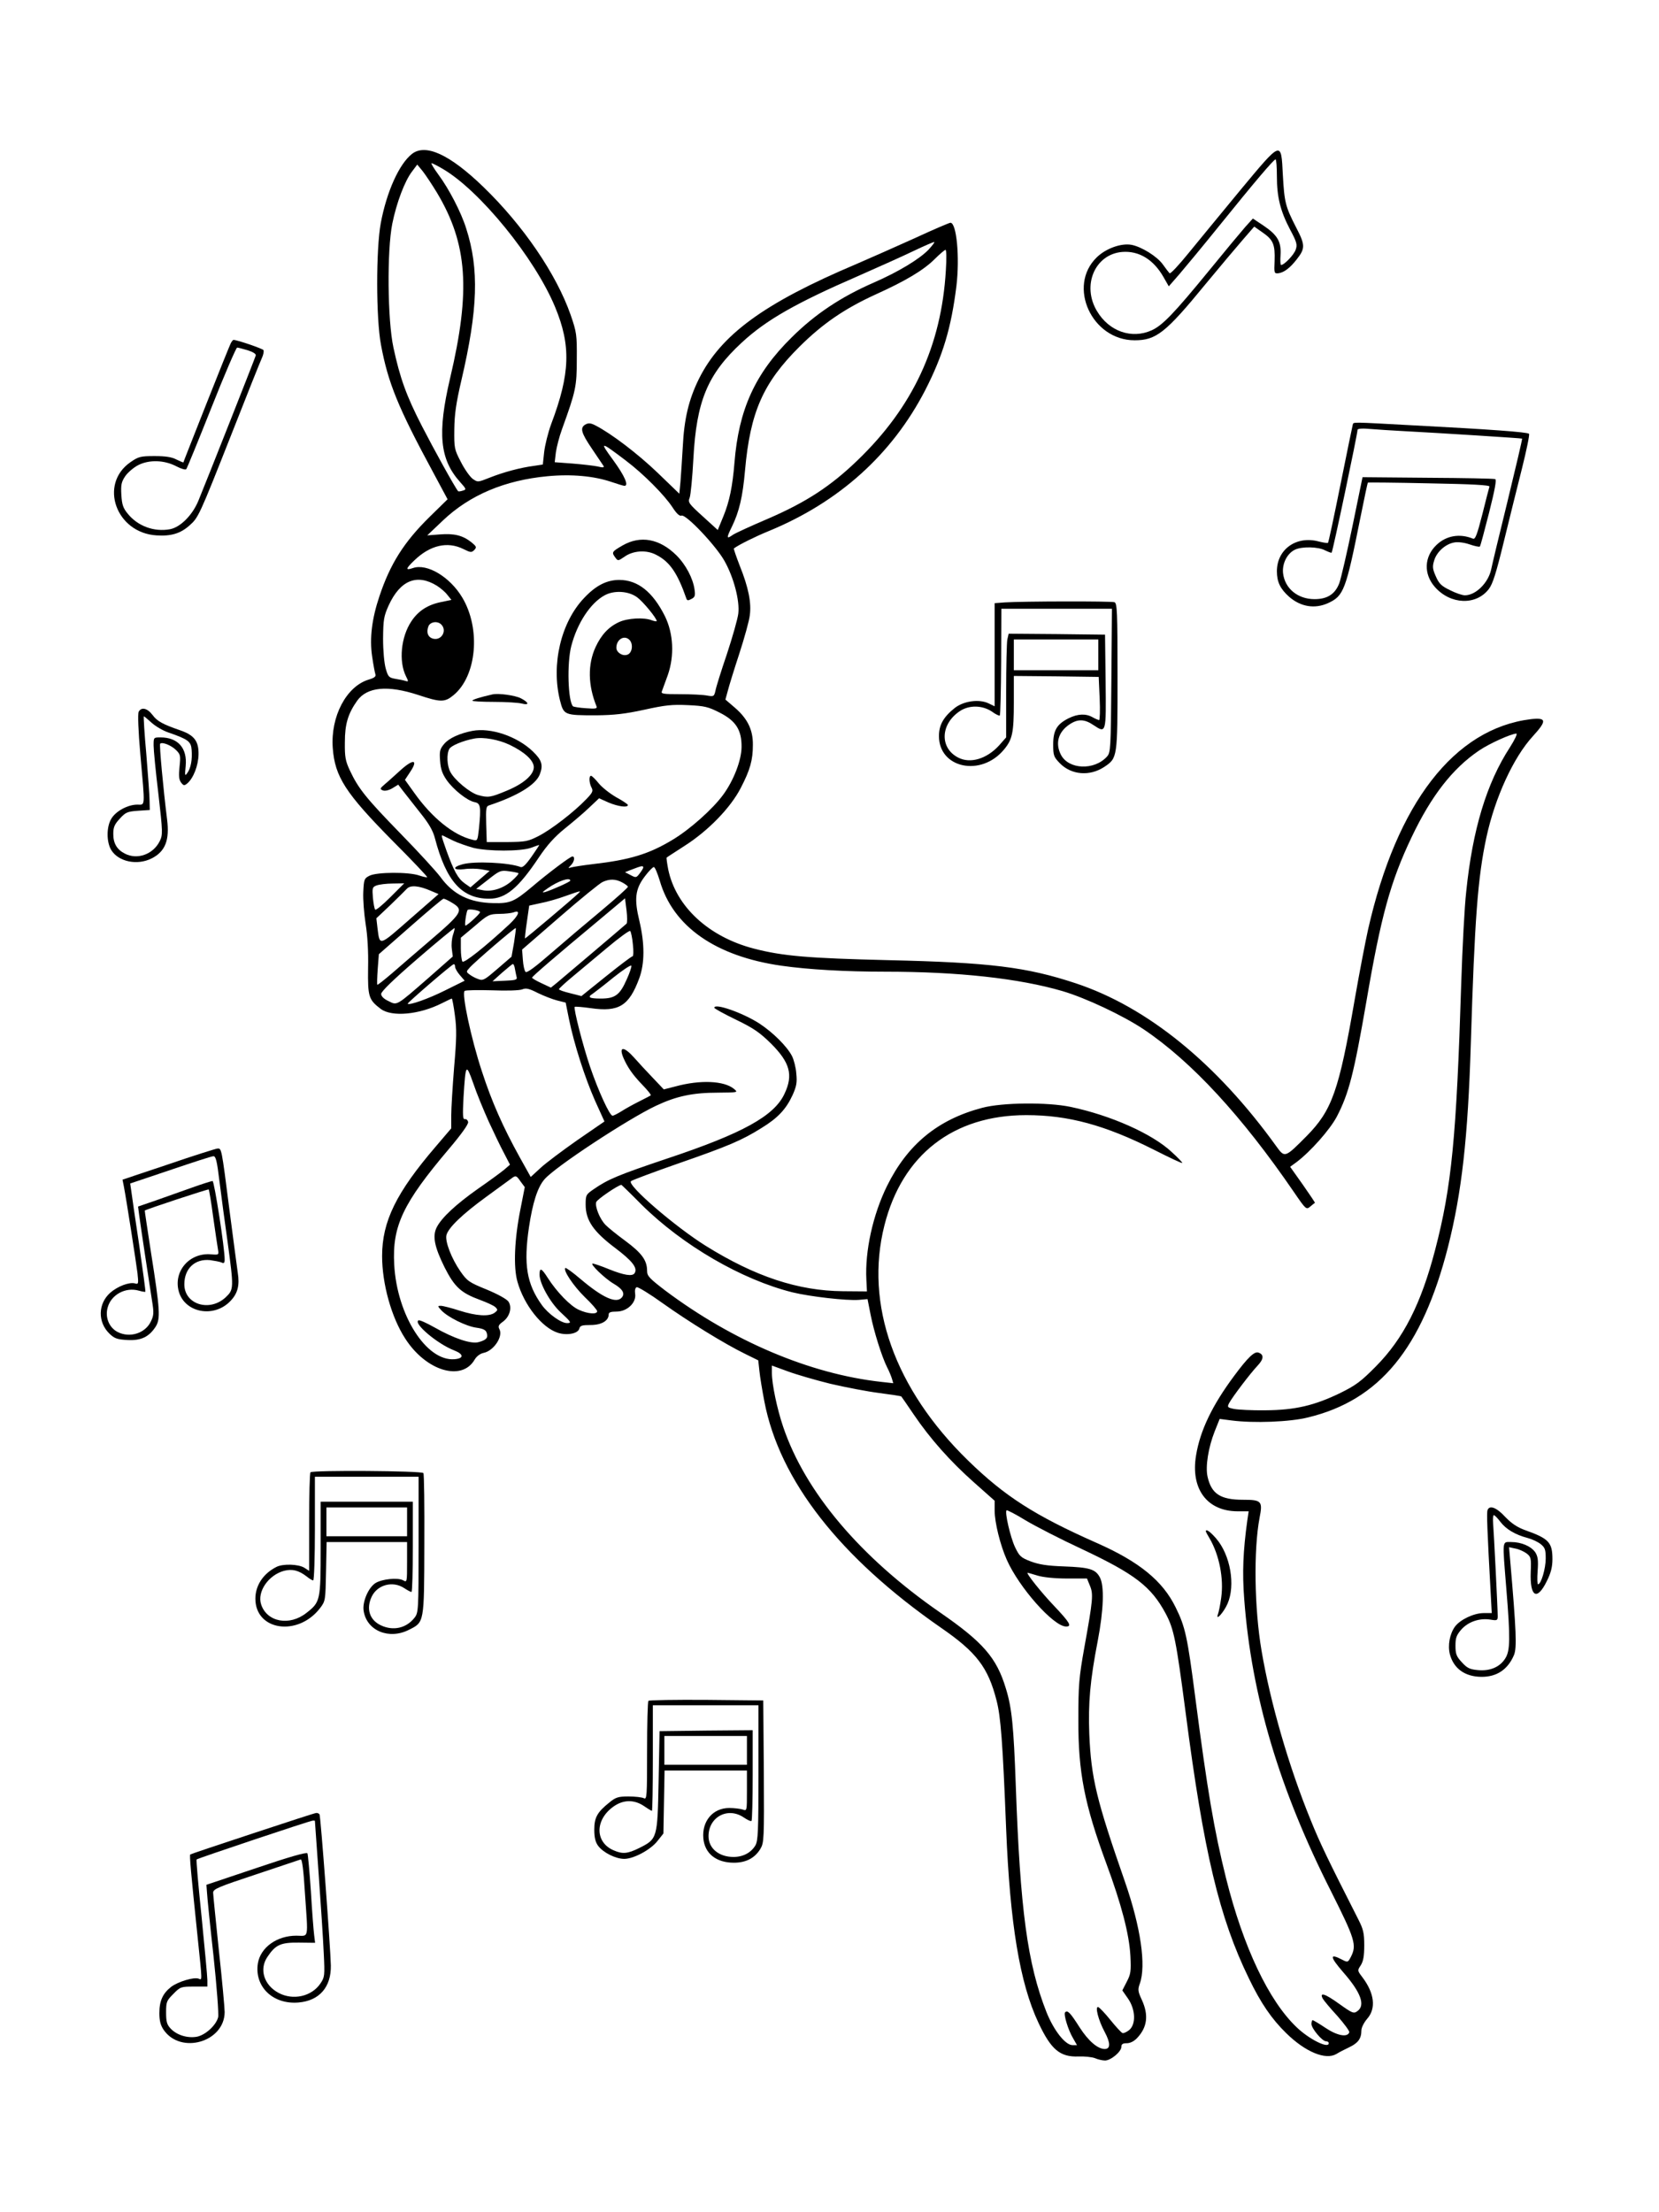 <?xml version="1.0" standalone="no"?>
<!DOCTYPE svg PUBLIC "-//W3C//DTD SVG 20010904//EN"
 "http://www.w3.org/TR/2001/REC-SVG-20010904/DTD/svg10.dtd">
<svg version="1.0" xmlns="http://www.w3.org/2000/svg"
 width="864pt" height="1152pt" viewBox="0 0 864 1152"
 preserveAspectRatio="xMidYMid meet">

<g transform="translate(0,1152) scale(0.1,-0.1)"
fill="#000000" stroke="none">
<path d="M2145 10718 c-66 -52 -131 -195 -162 -360 -25 -136 -25 -495 1 -633
37 -199 89 -327 273 -667 l74 -138 -94 -92 c-134 -132 -205 -245 -261 -413
-39 -116 -52 -218 -38 -313 6 -42 14 -84 17 -93 4 -12 -5 -19 -35 -28 -116
-35 -199 -192 -187 -356 11 -150 66 -235 313 -485 101 -101 181 -186 179 -188
-2 -2 -21 2 -42 9 -54 19 -220 18 -258 -1 -28 -14 -30 -19 -33 -85 -2 -39 4
-113 12 -165 10 -61 15 -144 13 -232 -2 -149 3 -164 66 -212 58 -43 201 -30
319 30 26 13 49 24 51 24 2 0 10 -39 16 -87 10 -72 9 -122 -4 -271 -8 -101
-15 -214 -15 -251 l0 -67 -81 -95 c-205 -239 -279 -389 -279 -570 0 -144 48
-318 120 -429 108 -169 295 -226 362 -110 10 17 28 31 47 35 53 11 102 86 82
123 -8 15 -5 23 19 40 35 26 48 74 28 104 -9 13 -56 39 -114 63 -91 37 -101
44 -136 94 -46 66 -81 156 -73 189 10 39 83 109 208 200 66 48 127 93 137 100
16 11 21 9 40 -19 l23 -31 -22 -112 c-32 -158 -38 -305 -16 -381 34 -121 127
-238 209 -265 48 -16 106 -5 113 21 4 16 14 19 59 19 56 0 94 22 94 55 0 11
11 15 41 15 55 0 103 46 97 91 -3 19 0 33 8 36 7 2 68 -35 136 -84 132 -94
321 -211 430 -264 l67 -33 6 -55 c3 -31 15 -103 26 -160 79 -410 392 -811 919
-1177 186 -128 246 -207 290 -379 22 -85 32 -215 50 -670 20 -492 71 -802 168
-1008 66 -141 113 -180 210 -176 31 1 70 -3 85 -9 16 -7 39 -12 52 -12 30 0
85 46 85 71 0 14 7 19 28 19 18 0 38 10 54 27 53 56 61 119 25 198 -21 45 -22
54 -11 85 34 94 5 294 -77 530 -149 428 -176 539 -186 770 -6 161 4 279 44
485 31 162 35 287 11 331 -23 43 -54 52 -188 57 -87 3 -129 10 -172 26 -52 20
-59 27 -82 75 -24 51 -54 181 -44 191 2 3 47 -20 99 -52 52 -31 184 -99 294
-150 276 -130 360 -195 435 -334 44 -82 55 -138 105 -519 94 -725 175 -1066
329 -1382 62 -129 119 -212 195 -286 100 -98 205 -141 261 -108 14 9 44 24 67
35 46 22 63 45 63 87 0 15 13 41 30 61 48 54 38 134 -25 217 -26 34 -26 35 -8
62 13 21 18 47 18 104 0 64 -5 84 -31 135 -159 313 -200 398 -248 517 -114
279 -210 611 -256 883 -37 217 -42 523 -10 692 17 86 10 93 -87 93 -117 0
-164 31 -184 120 -12 53 4 152 37 236 l26 65 62 -8 c115 -15 304 -8 399 16
372 90 593 359 728 887 72 284 104 570 119 1059 20 650 36 864 81 1074 45 208
141 417 242 527 74 81 72 98 -10 89 -399 -49 -699 -437 -848 -1095 -13 -58
-45 -223 -70 -367 -82 -474 -118 -575 -250 -709 -112 -113 -114 -114 -156 -56
-312 434 -673 728 -1048 852 -254 84 -445 108 -976 120 -413 10 -548 21 -698
60 -236 61 -407 219 -447 413 -6 32 -10 60 -8 61 1 2 44 29 93 61 124 79 239
198 292 300 50 96 64 147 64 226 1 77 -27 136 -93 193 l-50 43 12 44 c6 24 33
112 60 194 27 83 52 173 55 201 9 65 -7 145 -52 257 -19 49 -33 90 -31 91 27
20 112 62 183 91 366 151 641 399 814 734 92 180 135 324 162 541 18 150 1
330 -31 330 -6 0 -88 -35 -183 -79 -95 -43 -233 -104 -307 -136 -482 -204
-706 -368 -821 -600 -52 -106 -76 -207 -83 -351 -4 -65 -9 -147 -12 -182 l-6
-63 -112 108 c-103 99 -242 205 -324 247 -24 13 -37 14 -52 6 -31 -17 -24 -43
33 -127 29 -43 56 -83 60 -89 5 -9 -3 -10 -31 -3 -20 4 -79 11 -130 15 l-93 7
6 51 c4 28 18 83 32 121 72 199 77 222 77 365 1 127 -1 140 -32 230 -74 212
-247 466 -455 667 -175 169 -301 227 -372 171z m160 -77 c192 -111 480 -464
586 -720 83 -200 79 -346 -20 -608 -17 -46 -33 -112 -37 -147 l-7 -65 -46 -7
c-71 -9 -159 -33 -230 -61 -63 -25 -63 -25 -90 -6 -14 11 -42 50 -61 88 -34
65 -35 72 -34 169 1 78 9 136 37 256 86 368 93 579 25 790 -26 84 -90 207
-145 281 -24 33 -40 59 -35 59 4 0 30 -13 57 -29z m-29 -125 c159 -266 176
-509 68 -966 -67 -286 -54 -422 52 -540 33 -37 34 -39 14 -45 -12 -4 -23 -5
-24 -3 -16 18 -129 223 -188 338 -82 159 -115 252 -149 410 -31 143 -34 505
-6 645 22 109 65 223 103 272 l27 36 28 -34 c15 -19 49 -70 75 -113z m2559
-297 c-48 -49 -155 -114 -283 -170 -172 -75 -306 -164 -429 -286 -191 -188
-276 -376 -298 -653 -10 -123 -26 -201 -57 -277 l-30 -73 -78 71 c-74 67 -78
73 -68 98 5 14 14 105 19 201 16 301 73 440 251 605 127 118 281 206 608 348
107 47 238 106 290 131 52 25 99 45 105 46 5 0 -9 -18 -30 -41z m91 -106 c-23
-394 -172 -713 -460 -990 -140 -135 -267 -218 -466 -304 -89 -38 -172 -76
-183 -84 -34 -24 -35 -18 -5 43 38 78 56 156 68 292 27 304 94 456 284 645
121 120 235 198 397 272 155 70 249 126 307 184 26 26 51 47 56 48 5 1 6 -44
2 -106z m-1666 -992 c90 -68 201 -179 243 -244 21 -32 36 -46 46 -42 23 9 180
-157 224 -236 49 -87 80 -208 72 -274 -3 -27 -30 -122 -59 -210 -30 -88 -57
-174 -60 -192 -7 -30 -9 -31 -44 -25 -20 4 -83 7 -140 7 -87 0 -101 2 -95 15
3 8 17 47 31 85 35 101 29 216 -15 306 -63 126 -141 189 -238 189 -65 0 -122
-29 -183 -94 -121 -127 -172 -346 -126 -532 20 -78 22 -79 189 -79 93 1 149 7
250 29 109 24 145 28 228 24 87 -4 106 -9 165 -39 85 -43 115 -91 114 -180 -1
-69 -41 -173 -96 -248 -55 -75 -173 -180 -263 -234 -124 -75 -224 -105 -416
-127 -51 -6 -101 -14 -112 -17 -18 -5 -18 -5 -2 11 18 18 23 46 8 46 -11 0
-128 -88 -209 -157 -94 -79 -115 -88 -202 -86 -124 2 -211 45 -277 137 -21 28
-114 130 -208 226 -179 184 -219 234 -263 328 -23 49 -27 70 -26 147 0 94 16
148 64 216 52 72 159 82 318 30 117 -39 138 -39 184 -1 121 100 143 346 45
509 -64 107 -183 178 -256 153 -41 -14 -39 -4 7 40 82 79 172 100 255 59 38
-19 43 -19 57 -5 13 14 12 18 -15 40 -45 36 -90 47 -164 41 l-66 -5 81 77
c140 133 322 210 545 231 126 12 243 1 334 -30 32 -11 62 -20 67 -20 24 0 1
52 -58 133 -74 101 -70 101 66 -2z m-985 -651 c19 -12 44 -33 55 -48 l21 -26
-53 -11 c-70 -14 -120 -46 -156 -101 -54 -81 -66 -208 -28 -285 14 -28 14 -30
-2 -25 -9 3 -33 8 -53 11 -34 6 -38 11 -50 53 -8 28 -14 93 -14 157 1 99 4
116 29 172 60 131 147 167 251 103z m1044 -61 c30 -22 101 -108 101 -123 0 -3
-12 -1 -26 4 -40 16 -125 11 -169 -9 -55 -25 -93 -66 -123 -130 -42 -91 -40
-200 5 -310 4 -11 -6 -13 -56 -9 -33 2 -63 7 -67 10 -26 27 -32 223 -9 313 31
120 100 225 174 265 49 27 125 23 170 -11z m-1021 -141 c32 -32 1 -85 -42 -74
-27 7 -37 32 -25 64 9 24 47 30 67 10z m980 -80 c21 -21 15 -68 -10 -77 -25
-10 -58 11 -58 36 0 43 41 68 68 41z m4586 -559 c-122 -187 -195 -429 -228
-752 -9 -78 -20 -293 -26 -477 -25 -803 -50 -1060 -136 -1389 -73 -280 -165
-462 -309 -607 -77 -78 -104 -98 -185 -138 -134 -65 -235 -89 -390 -90 -69 -1
-142 3 -163 7 -35 7 -36 10 -26 30 17 32 111 156 149 196 32 34 33 57 5 67
-21 9 -55 -23 -127 -120 -114 -153 -178 -285 -199 -415 -29 -174 57 -290 215
-291 l59 0 -7 -47 c-22 -159 -27 -273 -16 -412 38 -503 183 -989 452 -1520
125 -249 135 -280 103 -342 -15 -28 -16 -29 -45 -14 -67 35 -65 16 6 -66 92
-105 116 -172 73 -202 -19 -14 -26 -11 -96 39 -72 52 -103 62 -84 26 5 -9 39
-50 76 -90 36 -41 64 -79 62 -85 -9 -28 -63 -18 -124 23 -33 22 -63 40 -67 40
-3 0 -6 -9 -6 -20 0 -23 56 -90 76 -90 8 0 14 -4 14 -10 0 -30 -101 20 -166
82 -146 138 -279 418 -369 778 -62 249 -97 456 -160 940 -41 317 -52 368 -102
469 -67 138 -189 238 -411 336 -323 143 -479 243 -670 429 -383 373 -540 814
-436 1225 93 368 359 574 739 574 219 0 410 -52 664 -180 79 -40 146 -72 148
-69 2 2 -23 28 -56 58 -101 94 -316 190 -526 234 -120 25 -355 23 -460 -5
-231 -61 -388 -190 -495 -406 -74 -150 -116 -340 -108 -490 l3 -60 -125 1
c-233 2 -457 76 -714 236 -159 99 -412 317 -390 337 5 5 114 46 243 91 265 92
335 122 437 186 85 52 128 98 162 172 20 45 24 65 19 112 -2 31 -13 72 -22 90
-26 51 -100 124 -170 170 -87 56 -235 108 -235 82 0 -4 51 -32 113 -62 93 -45
124 -67 183 -125 98 -98 116 -163 70 -260 -53 -116 -218 -207 -611 -338 -256
-86 -308 -108 -382 -159 -41 -28 -43 -31 -43 -81 0 -82 40 -140 154 -226 89
-67 118 -104 101 -131 -11 -18 -55 -11 -132 20 -41 17 -80 30 -86 30 -18 0 64
-79 109 -105 46 -27 60 -50 43 -71 -28 -34 -98 -4 -215 95 -41 35 -77 61 -80
58 -12 -12 42 -93 101 -151 36 -34 65 -68 65 -74 0 -18 -49 -14 -95 7 -44 19
-116 94 -162 166 -33 52 -43 56 -43 17 0 -46 56 -146 110 -196 55 -51 58 -56
33 -56 -31 0 -98 48 -131 94 -79 110 -96 211 -67 406 19 126 44 206 80 248 52
63 437 316 582 384 106 50 191 68 323 68 105 1 105 1 82 20 -51 42 -175 48
-306 12 l-59 -15 -56 59 c-31 32 -76 81 -99 107 -53 59 -80 59 -56 0 22 -51
48 -89 102 -145 25 -26 44 -49 41 -52 -2 -2 -29 -16 -59 -31 -30 -15 -72 -38
-92 -51 -21 -13 -42 -24 -48 -24 -15 0 -74 129 -117 255 -37 109 -87 304 -80
312 3 2 41 -1 84 -7 146 -21 199 12 252 155 29 78 29 180 1 299 -28 115 -22
166 28 232 20 27 42 49 47 49 6 0 19 -32 31 -71 69 -239 291 -394 634 -443
140 -20 332 -31 541 -31 380 0 696 -35 922 -101 122 -36 315 -127 423 -199
250 -168 512 -452 783 -848 63 -92 64 -92 85 -75 11 10 22 18 24 19 2 1 -27
43 -63 95 l-66 93 33 24 c73 55 174 169 210 237 63 121 89 224 154 599 76 446
126 626 235 855 103 217 214 359 351 452 54 37 166 87 195 89 7 0 -8 -32 -33
-71z m-4514 -626 c0 -5 -9 -19 -19 -32 -17 -22 -19 -23 -47 -8 l-29 15 25 10
c14 5 32 12 40 15 22 8 30 8 30 0z m-380 -69 c0 -6 -92 -47 -130 -59 -20 -5
-17 -1 12 19 54 38 118 60 118 40z m270 -9 c17 -9 30 -19 30 -23 0 -5 -62 -60
-137 -123 -76 -63 -194 -163 -262 -222 -85 -74 -127 -105 -134 -98 -6 6 -12
34 -14 63 l-4 53 196 170 c108 94 208 175 223 182 37 17 68 16 102 -2z m-1207
-77 c-40 -40 -75 -69 -79 -65 -4 4 -9 32 -12 62 -4 50 -3 56 19 64 13 5 51 10
84 10 l60 1 -72 -72z m211 33 l40 -17 -150 -131 c-162 -142 -156 -140 -168
-47 l-6 52 72 68 c39 38 79 77 87 86 19 20 63 16 125 -11z m766 -15 c-31 -30
-274 -235 -276 -233 -1 1 3 40 10 87 l12 84 59 13 c33 6 92 23 130 37 85 30
83 29 65 12z m-656 -47 c64 -38 54 -53 -124 -205 -63 -54 -148 -127 -188 -162
-41 -35 -75 -62 -77 -60 -2 2 -1 38 2 81 l6 78 164 144 c91 80 168 145 173
145 5 0 25 -9 44 -21z m909 -109 c-28 -25 -340 -289 -364 -309 l-30 -24 -49
23 c-28 13 -50 26 -49 29 0 6 116 106 348 299 l136 114 8 -63 c4 -34 4 -65 0
-69z m-763 60 c0 -9 -67 -70 -76 -70 -6 0 4 69 11 81 6 8 65 -2 65 -11z m153
-63 c-127 -118 -238 -206 -245 -194 -4 7 -8 37 -8 68 l0 56 73 61 c68 59 75
62 127 63 30 0 64 4 75 8 38 15 27 -16 -22 -62z m-294 -56 c-6 -18 -9 -50 -6
-72 l5 -40 -126 -111 c-171 -149 -163 -144 -209 -121 -24 11 -38 25 -38 37 0
13 65 76 189 183 104 90 191 161 193 160 2 -2 -2 -18 -8 -36z m318 -40 l-13
-73 -73 -63 c-66 -57 -75 -63 -99 -54 -15 5 -36 16 -46 24 -19 14 -19 15 0 36
25 29 236 210 240 206 2 -1 -3 -35 -9 -76z m619 -9 c4 -34 3 -62 -2 -62 -5 0
-67 -47 -138 -104 l-128 -103 -59 15 c-33 8 -59 17 -58 21 0 3 30 31 66 61 36
30 118 99 182 152 64 54 119 94 123 90 4 -4 11 -36 14 -70z m-926 -116 c0 -8
11 -28 25 -44 l25 -29 -103 -51 c-86 -43 -185 -78 -194 -69 -3 4 231 206 240
206 4 1 7 -5 7 -13z m312 -13 c3 -16 7 -35 9 -43 3 -12 -9 -15 -61 -17 l-65
-3 50 45 c28 24 53 45 56 45 4 0 9 -12 11 -27z m582 -53 c-36 -82 -61 -100
-135 -100 -61 0 -72 7 -41 26 10 7 58 44 107 84 49 39 91 67 93 61 2 -6 -9
-38 -24 -71z m-362 -110 l44 -11 17 -85 c27 -132 83 -306 136 -426 l49 -108
-141 -97 c-77 -54 -164 -119 -192 -145 l-51 -47 -57 102 c-88 159 -146 290
-197 447 -57 172 -107 409 -90 420 7 4 71 5 143 3 75 -3 143 -1 157 5 20 8 36
4 81 -19 31 -15 77 -33 101 -39z m-357 -630 c27 -58 62 -132 80 -165 l31 -60
-30 -26 c-17 -14 -78 -59 -136 -99 -116 -82 -189 -150 -215 -200 -24 -46 -13
-102 41 -211 52 -102 85 -132 186 -169 35 -13 70 -29 78 -37 13 -13 13 -16 -4
-29 -29 -21 -95 -17 -183 11 -43 14 -87 25 -97 25 -18 0 -18 -1 3 -24 33 -35
129 -83 183 -90 35 -5 49 -12 53 -28 8 -24 -2 -36 -42 -47 -39 -11 -127 18
-231 77 -41 23 -78 40 -83 36 -27 -16 100 -123 186 -156 51 -20 52 -42 2 -46
-146 -12 -300 229 -314 493 -11 201 46 320 285 602 66 78 102 129 100 140 -2
10 -10 17 -17 15 -11 -2 -12 19 -7 115 11 175 13 178 51 71 17 -51 54 -140 80
-198z m796 -433 c214 -212 522 -391 787 -457 91 -22 281 -44 345 -39 l45 4 16
-81 c17 -87 58 -218 86 -274 10 -19 21 -46 25 -59 l7 -24 -63 7 c-370 41 -773
212 -1125 476 -82 63 -94 75 -94 102 0 55 -28 93 -113 156 -45 33 -92 71 -104
84 -30 31 -55 95 -48 118 4 14 113 88 131 90 1 0 49 -46 105 -103z m984 -933
c77 -18 191 -40 254 -48 62 -8 114 -16 115 -18 2 -2 30 -43 64 -93 86 -127
191 -245 315 -355 l107 -95 0 -51 c0 -62 29 -179 63 -256 64 -145 244 -348
309 -348 32 0 20 20 -62 107 -67 70 -149 173 -138 173 2 0 25 -7 52 -15 30 -9
90 -15 153 -15 l104 0 15 -37 c19 -44 16 -74 -29 -323 -28 -157 -31 -196 -31
-375 -1 -274 32 -441 146 -750 78 -211 119 -367 125 -480 4 -80 2 -95 -19
-135 l-23 -45 30 -43 c39 -57 42 -134 5 -164 -13 -10 -28 -17 -34 -15 -6 2
-34 32 -63 68 -28 35 -57 65 -63 67 -19 7 0 -68 33 -129 31 -58 31 -89 0 -89
-36 0 -85 42 -130 112 -49 77 -63 92 -76 79 -9 -9 15 -91 42 -136 l20 -35 -23
0 c-38 0 -98 77 -136 172 -99 251 -137 532 -160 1184 -11 304 -20 401 -52 503
-48 159 -119 240 -342 394 -416 288 -702 627 -817 966 -32 94 -59 223 -59 281
l0 39 82 -30 c46 -17 146 -46 223 -65z"/>
<path d="M3243 8680 c-57 -33 -59 -36 -38 -64 13 -18 15 -17 46 4 45 33 115
38 166 11 71 -36 111 -94 158 -229 4 -10 9 -10 26 -1 18 9 21 17 16 50 -8 57
-45 128 -94 177 -88 87 -187 105 -280 52z"/>
<path d="M2565 7904 c-62 -14 -105 -27 -105 -33 0 -3 51 -6 112 -6 62 0 128
-4 147 -9 39 -10 36 6 -7 28 -30 15 -116 27 -147 20z"/>
<path d="M2460 7714 c-67 -13 -121 -38 -146 -67 -23 -27 -26 -38 -22 -89 3
-44 12 -68 34 -100 36 -51 107 -107 145 -115 32 -6 35 -22 23 -141 -7 -60 -7
-62 -33 -55 -99 23 -212 115 -304 245 l-48 67 27 41 c43 64 18 70 -47 12 -30
-27 -67 -61 -84 -75 -27 -23 -28 -26 -11 -33 11 -4 30 0 49 11 l31 19 26 -34
c14 -18 53 -68 88 -112 46 -57 67 -94 77 -133 59 -224 140 -315 283 -315 85 0
151 54 259 216 43 64 82 107 134 149 41 33 98 81 126 108 l53 50 49 -22 c50
-21 101 -28 101 -13 0 4 -27 22 -60 40 -33 19 -74 51 -92 73 -17 21 -35 39
-40 39 -12 0 -10 -38 3 -62 9 -17 5 -26 -28 -60 -63 -66 -181 -157 -247 -191
-57 -29 -68 -31 -166 -32 l-105 0 -3 93 c-2 81 -1 93 15 98 148 49 243 107
264 161 19 49 11 75 -37 121 -82 78 -218 124 -314 106z m195 -73 c77 -37 125
-81 125 -116 0 -40 -54 -87 -142 -123 -84 -35 -96 -37 -149 -22 -42 12 -123
79 -144 121 -17 32 -20 92 -5 119 9 17 71 43 130 54 48 9 126 -5 185 -33z
m-294 -499 c25 -12 72 -28 104 -37 76 -19 246 -19 300 0 22 8 41 15 43 15 2 0
-16 -27 -39 -60 -31 -44 -47 -59 -58 -55 -57 23 -241 32 -303 14 -55 -15 -48
-32 10 -25 26 4 66 3 90 -1 l42 -8 -50 -43 -50 -43 -30 21 c-35 25 -56 64 -94
168 -28 80 -30 86 -18 80 4 -2 28 -14 53 -26z m339 -169 c3 -3 -12 -20 -32
-38 -44 -40 -103 -60 -152 -51 l-36 7 63 49 c58 46 65 49 107 43 25 -3 47 -8
50 -10z"/>
<path d="M6280 3546 c0 -3 9 -20 20 -38 50 -86 74 -208 60 -308 -5 -37 -13
-76 -17 -86 -14 -39 30 9 50 55 42 96 15 253 -59 339 -31 36 -54 52 -54 38z"/>
<path d="M6458 10528 c-97 -117 -217 -264 -268 -326 -51 -63 -95 -110 -99
-105 -4 4 -20 25 -35 46 -30 42 -111 92 -163 102 -54 10 -134 -19 -181 -65
-155 -150 -26 -432 197 -432 112 0 161 38 369 292 75 91 163 195 195 232 l59
68 44 -31 c55 -38 65 -62 62 -148 -3 -64 -2 -66 20 -64 29 4 60 27 95 72 45
57 45 75 -2 165 -57 111 -62 132 -70 276 -9 179 -5 180 -223 -82z m192 74 c0
-108 18 -181 69 -278 35 -65 38 -79 29 -104 -9 -27 -60 -80 -76 -80 -4 0 -5
23 -3 52 4 69 -15 103 -87 152 l-57 38 -39 -43 c-21 -24 -107 -127 -190 -229
-181 -221 -241 -284 -298 -310 -104 -47 -222 -6 -285 100 -80 133 -11 296 131
308 87 7 163 -39 215 -130 l28 -49 55 63 c30 35 123 147 206 250 188 233 285
347 295 348 4 0 7 -40 7 -88z"/>
<path d="M1202 9733 c-5 -10 -63 -153 -128 -318 -65 -165 -119 -301 -119 -303
-1 -1 -17 6 -36 15 -24 13 -57 18 -114 18 -74 0 -84 -3 -126 -32 -165 -115
-75 -368 136 -381 76 -5 125 10 171 51 47 41 51 49 218 472 80 204 152 384
160 401 8 17 11 35 8 41 -6 8 -137 53 -156 53 -3 0 -9 -8 -14 -17z m88 -37
c28 -9 44 -19 42 -27 -4 -15 -256 -653 -299 -757 -31 -75 -94 -138 -148 -148
-82 -15 -167 16 -219 80 -25 30 -31 48 -34 99 -3 52 0 67 20 97 13 19 43 45
68 58 57 29 136 27 200 -7 23 -12 46 -19 50 -14 4 4 63 149 131 320 68 172
129 313 134 313 6 0 30 -7 55 -14z"/>
<path d="M7045 9308 c-2 -7 -31 -148 -64 -312 -33 -164 -62 -301 -65 -303 -2
-2 -23 1 -47 7 -117 32 -219 -40 -219 -155 0 -56 18 -92 64 -133 60 -52 133
-64 202 -33 82 38 93 65 169 446 20 99 37 181 39 182 1 1 145 0 319 -4 223 -4
317 -9 314 -17 -2 -6 -19 -71 -37 -144 -28 -109 -37 -132 -49 -127 -69 28
-139 16 -190 -33 -64 -61 -68 -151 -8 -219 81 -92 215 -97 281 -10 20 26 38
83 77 243 28 115 71 288 95 383 24 96 41 178 37 182 -9 9 -201 23 -603 44
-331 18 -310 18 -315 3z m265 -33 c191 -10 615 -37 617 -39 2 -2 -33 -149 -76
-327 -44 -178 -82 -338 -85 -354 -15 -70 -80 -135 -137 -135 -14 0 -49 12 -78
27 -44 21 -57 34 -73 71 -17 38 -19 51 -9 83 13 45 59 86 104 94 19 4 52 0 81
-10 26 -9 50 -14 53 -11 3 2 24 82 48 176 30 119 40 173 32 175 -7 3 -165 6
-351 7 l-340 3 -52 -253 c-29 -140 -60 -274 -69 -299 -22 -57 -62 -83 -129
-83 -87 0 -155 55 -164 136 -5 50 22 103 63 122 37 17 121 15 156 -4 17 -8 32
-14 34 -12 6 6 135 618 135 640 0 6 27 8 68 4 37 -3 114 -8 172 -11z"/>
<path d="M5233 8383 l-53 -4 0 -269 0 -268 -31 15 c-49 24 -130 13 -177 -24
-59 -47 -82 -89 -82 -146 0 -168 220 -214 339 -70 44 53 51 88 51 246 l0 137
221 -2 221 -3 5 -112 c3 -62 1 -113 -3 -113 -5 1 -20 7 -34 15 -35 20 -77 18
-124 -5 -62 -31 -81 -63 -81 -137 0 -57 3 -65 34 -97 60 -62 157 -70 233 -19
68 46 68 47 68 471 0 337 -2 381 -16 386 -16 6 -478 5 -571 -1z m555 -407 c-3
-358 -4 -375 -23 -396 -66 -73 -200 -68 -240 10 -30 59 -14 118 44 157 44 30
79 29 126 -3 66 -44 66 -44 63 228 l-3 243 -251 3 -251 2 -7 -31 c-3 -17 -6
-139 -6 -270 l0 -239 -37 -42 c-64 -70 -150 -96 -213 -63 -97 50 -93 174 9
242 48 32 116 31 166 -2 20 -15 40 -24 42 -21 3 3 6 129 7 281 l1 275 288 0
288 0 -3 -374z m-68 134 l0 -80 -220 0 -220 0 0 80 0 80 220 0 220 0 0 -80z"/>
<path d="M722 7813 c-5 -11 -2 -99 9 -223 25 -281 26 -260 -16 -260 -49 0
-112 -34 -135 -73 -26 -42 -26 -121 -1 -163 38 -62 136 -82 211 -44 71 36 94
95 80 204 -20 161 -41 388 -36 393 10 11 58 -8 83 -33 23 -23 24 -29 18 -87
-5 -47 -3 -67 8 -82 13 -17 17 -17 32 -5 32 27 58 93 59 152 1 68 -22 99 -93
124 -95 33 -122 48 -146 80 -28 37 -59 44 -73 17z m68 -57 c20 -18 59 -41 86
-50 104 -36 119 -47 122 -91 4 -50 -4 -96 -23 -121 -12 -17 -13 -13 -8 37 9
93 -40 149 -131 149 -36 0 -36 0 -36 -42 0 -24 11 -137 25 -253 23 -200 23
-212 7 -245 -34 -69 -117 -99 -182 -65 -41 21 -60 53 -60 102 0 35 6 50 34 80
30 33 39 37 95 41 l61 4 -1 47 c0 25 -8 135 -17 244 -10 108 -15 197 -13 197
2 0 20 -15 41 -34z"/>
<path d="M877 5457 l-239 -80 7 -35 c15 -79 64 -396 71 -452 6 -56 5 -59 -14
-53 -30 7 -89 -15 -128 -49 -64 -57 -66 -153 -4 -213 26 -25 40 -30 93 -33 72
-4 113 16 148 70 25 41 23 85 -25 388 -18 118 -33 216 -32 216 5 6 330 113
333 110 2 -2 13 -66 23 -142 11 -77 22 -153 25 -169 5 -30 5 -30 -34 -27 -113
11 -199 -87 -170 -193 31 -111 182 -140 268 -51 39 40 50 82 39 150 -4 27 -23
173 -43 325 -42 329 -41 321 -63 320 -9 -1 -124 -37 -255 -82z m266 -89 c9
-73 28 -214 42 -313 33 -243 33 -250 -9 -290 -84 -79 -216 -38 -216 67 0 82
55 134 134 126 22 -3 49 -8 59 -12 13 -7 17 -3 17 15 1 54 -54 409 -63 409 -5
0 -53 -15 -106 -34 -53 -19 -138 -49 -189 -67 l-93 -32 6 -46 c9 -67 54 -364
67 -446 10 -61 9 -75 -6 -106 -29 -62 -110 -88 -174 -55 -44 23 -66 77 -51
128 18 66 93 107 162 87 17 -5 32 -7 34 -6 2 2 -13 111 -32 243 -20 131 -38
257 -41 280 l-6 41 208 70 c115 39 216 72 225 72 13 1 19 -24 32 -131z"/>
<path d="M1617 3853 c-4 -3 -7 -120 -7 -260 l0 -253 -25 16 c-30 19 -112 22
-146 4 -69 -35 -109 -97 -109 -165 0 -167 222 -199 337 -49 28 37 28 40 31
191 l3 153 210 0 209 0 0 -105 c0 -105 0 -106 -21 -94 -29 15 -111 6 -144 -15
-37 -24 -69 -99 -61 -145 16 -103 132 -151 236 -98 80 40 79 34 80 444 1 199
-1 367 -5 372 -7 12 -577 16 -588 4z m563 -377 c0 -343 -1 -354 -21 -380 -43
-55 -111 -70 -175 -40 -60 28 -78 87 -48 150 30 62 110 83 169 44 17 -11 33
-20 38 -20 4 0 7 106 7 235 l0 235 -240 0 -240 0 0 -243 c0 -272 -2 -280 -74
-336 -88 -70 -206 -48 -236 44 -22 66 38 153 119 175 43 11 76 3 119 -30 13
-11 29 -20 33 -20 5 0 9 122 9 270 l0 270 270 0 270 0 0 -354z m-60 119 l0
-75 -210 0 -210 0 0 75 0 75 210 0 210 0 0 -75z"/>
<path d="M7747 3656 c-5 -13 -2 -98 17 -443 l5 -93 -42 0 c-51 0 -123 -34
-150 -71 -27 -38 -38 -97 -26 -144 20 -74 78 -116 163 -117 81 -1 139 38 171
114 15 38 12 122 -20 492 l-6 69 33 -7 c18 -3 44 -15 58 -25 23 -18 25 -24 22
-97 -5 -131 33 -152 84 -47 21 42 29 73 29 114 0 87 -19 107 -140 150 -44 16
-72 35 -106 70 -45 49 -82 63 -92 35z m67 -61 c29 -38 77 -67 142 -84 23 -6
53 -20 68 -32 22 -18 26 -28 26 -75 0 -52 -24 -134 -40 -134 -4 0 -5 31 -2 70
4 55 1 75 -12 96 -22 32 -73 54 -126 54 -48 0 -46 17 -25 -245 21 -256 20
-320 -5 -360 -28 -46 -80 -68 -143 -62 -42 4 -56 10 -84 41 -28 30 -33 43 -33
86 0 41 5 55 31 85 36 40 94 60 151 51 35 -6 38 -4 38 18 0 37 -20 437 -24
484 -2 23 0 42 4 42 4 0 20 -16 34 -35z"/>
<path d="M3377 2663 c-4 -3 -7 -121 -7 -261 0 -239 -1 -254 -17 -246 -10 5
-46 9 -80 9 -53 0 -66 -4 -99 -31 -64 -51 -79 -79 -79 -142 0 -41 6 -65 20
-84 26 -35 91 -68 136 -68 49 0 137 47 173 93 l31 39 3 164 3 164 215 0 214 0
0 -106 c0 -105 0 -105 -22 -97 -13 4 -44 8 -70 8 -85 0 -143 -68 -135 -158 7
-79 67 -127 159 -127 63 0 109 24 138 72 19 32 20 49 18 403 l-3 370 -296 3
c-162 1 -298 -1 -302 -5z m573 -374 c0 -307 -2 -354 -16 -379 -23 -38 -64 -60
-114 -60 -76 0 -130 45 -130 108 0 100 100 154 183 98 19 -13 38 -22 41 -18 3
3 6 110 6 239 l0 233 -242 -2 -243 -3 -5 -260 c-6 -299 -6 -301 -102 -349 -59
-29 -85 -32 -131 -12 -98 41 -100 157 -4 227 52 38 109 39 161 4 20 -14 39
-25 41 -25 3 0 5 124 5 275 l0 275 275 0 275 0 0 -351z m-60 116 l0 -75 -215
0 -215 0 0 75 0 75 215 0 215 0 0 -75z"/>
<path d="M1315 1972 c-176 -58 -322 -107 -324 -109 -5 -3 3 -91 39 -438 24
-230 23 -216 5 -209 -24 10 -107 -15 -143 -42 -44 -34 -62 -73 -62 -137 0 -40
6 -63 22 -87 89 -130 317 -64 318 92 0 21 -13 165 -30 320 -16 155 -30 291
-30 302 0 19 27 30 223 95 122 41 227 76 233 78 7 3 15 -55 22 -174 17 -249
22 -223 -45 -223 -101 0 -186 -61 -200 -144 -19 -121 78 -215 211 -204 109 9
171 80 169 193 -2 94 -53 777 -59 787 -3 4 -11 8 -17 7 -7 0 -156 -49 -332
-107z m325 66 c0 -2 9 -129 20 -283 11 -154 23 -336 26 -405 6 -120 5 -126
-18 -160 -46 -67 -142 -88 -217 -48 -77 41 -102 124 -58 188 42 63 69 75 163
74 l85 -1 -5 41 c-3 23 -11 125 -17 228 -7 102 -15 191 -18 197 -5 7 -96 -19
-267 -77 l-259 -87 3 -40 c1 -22 16 -171 34 -331 17 -160 28 -304 24 -319 -11
-42 -66 -92 -110 -101 -49 -9 -105 8 -137 42 -20 21 -24 36 -24 85 0 55 3 61
38 96 36 37 40 38 107 38 l70 0 0 33 c0 19 -14 167 -30 329 -17 163 -29 298
-26 300 6 6 588 201 604 202 6 1 12 0 12 -1z"/>
</g>
</svg>
